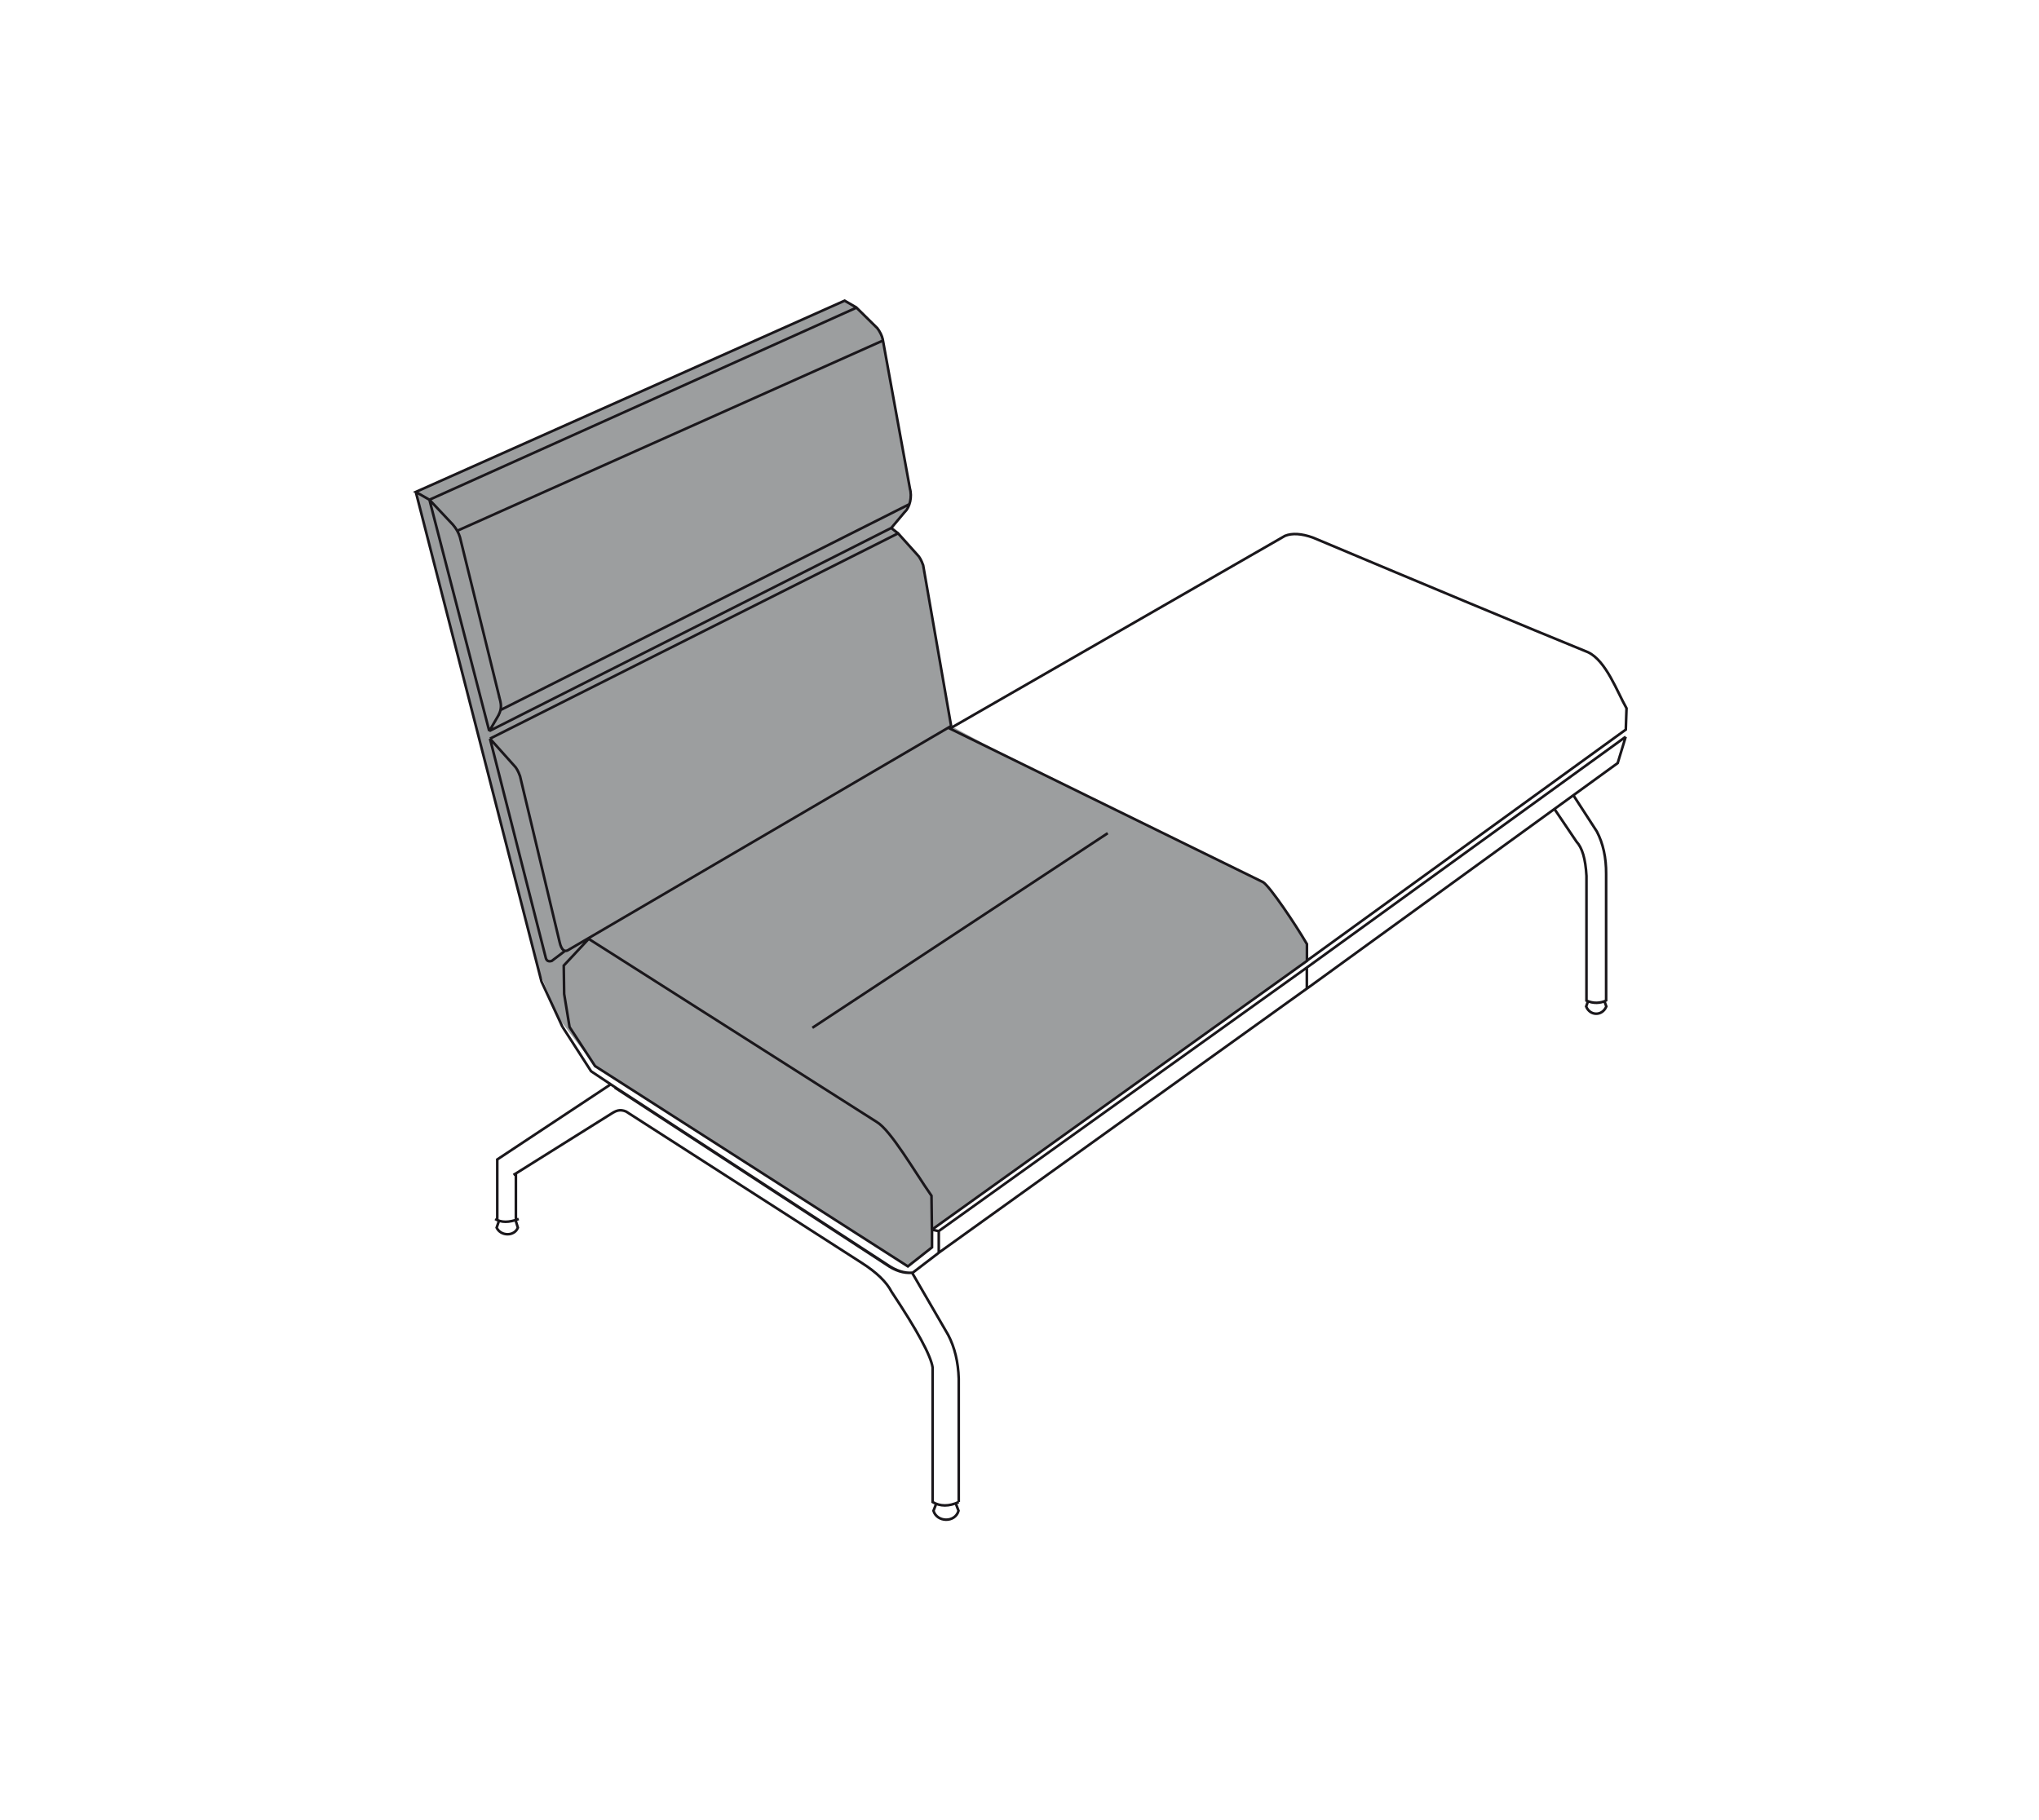 <?xml version="1.0" encoding="utf-8"?>
<!-- Generator: Adobe Illustrator 26.0.2, SVG Export Plug-In . SVG Version: 6.00 Build 0)  -->
<svg version="1.1" id="Layer_1" xmlns="http://www.w3.org/2000/svg" xmlns:xlink="http://www.w3.org/1999/xlink" x="0px" y="0px"
	 viewBox="0 0 196 175" style="enable-background:new 0 0 196 175;" xml:space="preserve">
<style type="text/css">
	.st0{clip-path:url(#SVGID_00000060721732093805994910000018267088640504096904_);fill:#9C9E9F;}
	
		.st1{clip-path:url(#SVGID_00000060721732093805994910000018267088640504096904_);fill:none;stroke:#1A171B;stroke-width:0.25;stroke-miterlimit:22.926;}
	.st2{fill:none;stroke:#1A171B;stroke-width:0.25;}
</style>
<g>
	<g>
		<defs>
			<rect id="SVGID_1_" x="39.37" y="28.61" width="117.26" height="117.79"/>
		</defs>
		<clipPath id="SVGID_00000039095406617000070570000015897409373595194021_">
			<use xlink:href="#SVGID_1_"  style="overflow:visible;"/>
		</clipPath>
		<path style="clip-path:url(#SVGID_00000039095406617000070570000015897409373595194021_);fill:#9C9E9F;" d="M91.43,69.81
			c0,0-2.87-15.9-2.84-15.82c0.03,0.08-1.22-1.55-1.22-1.55l-1.69-1.68l1.73-2.28l0.14-0.83l-1.81-10.21l-0.88-4.84l-0.54-1.09
			l-1.36-1.34l-0.82-0.73l-0.93-0.54L40.45,47.09l-0.4,0.53l1.92,7.46c0,0,3.85,15.01,3.92,15.25c0.06,0.24,5.91,23.01,5.91,23.01
			l1.9,4.56l3.5,4.6l3.16,2.02l26.91,17.24l2.32-1.83v-1.69l4.82-3.46l31.22-22.38l0-1.62c0,0-1.94-3.05-1.9-2.99
			c0.04,0.06-2.06-2.75-2.06-2.75l-6.63-3.35c0,0-17.34-8.51-17.4-8.53C97.58,73.13,91.43,69.81,91.43,69.81"/>
		
			<path style="clip-path:url(#SVGID_00000039095406617000070570000015897409373595194021_);fill:none;stroke:#1A171B;stroke-width:0.25;stroke-miterlimit:22.926;" d="
			M49.59,112.81v4.44 M47.8,117.3v-5.82l10.87-7.2 M59.1,104.57l26.09,17.01c0.85,0.6,1.68,0.86,2.48,0.79 M47.99,117.3l-0.25,0.74
			c0.4,0.83,1.7,0.85,2.04,0l-0.24-0.79 M47.6,117.2c0.58,0.36,1.33,0.36,2.26,0 M89.99,144.59l-0.26,0.67
			c0.34,1.12,2.08,1.16,2.41,0l-0.27-0.72 M87.67,122.36l3.48,6c0.62,1.19,0.96,2.59,1.01,4.2v11.85 M92.16,144.42
			c-0.94,0.43-1.78,0.43-2.51,0v-12.93c-0.17-1.16-1.49-3.59-3.95-7.29c-0.48-0.94-1.44-1.87-2.87-2.78l-22.65-14.55
			c-0.59-0.25-0.98-0.08-1.45,0.23l-9.37,5.87 M85.68,50.77l0.65,0.51 M91.43,69.81l-2.69-15.46c-0.17-0.48-0.35-0.81-0.56-1.01
			l-1.85-2.06L47.1,71.02 M47.1,71.02l2.33,2.6c0.2,0.19,0.39,0.53,0.56,1.01l3.8,15.94c0.18,0.8,0.49,1.04,0.94,0.71l36.69-21.47
			 M54.32,91.42l-1.28,0.97c-0.3,0.09-0.49,0-0.57-0.27L47.1,71.02 M39.97,47.3l12.08,47.07l2.03,4.39 M41.28,48.05l-1.31-0.75
			l41.22-18.39l1.14,0.66 M84.31,31.52c0.27,0.35,0.48,0.78,0.54,1.09 M87.46,46.95c0.24,0.82-0.01,1.81-0.47,2.26 M47.91,68.78
			c0.35-0.65,0.28-1.11,0.06-1.82 M44.05,50.99l40.83-18.25 M48.11,68.27l39.3-19.79 M87.04,49.14l-1.36,1.62L47.03,70.29
			 M84.84,32.55l2.65,14.55 M41.28,48.05l41.05-18.47l2.01,1.98 M47.03,70.29l-5.75-22.24 M47.96,68.7l-0.93,1.6 M41.28,48.05
			l2.25,2.39c0.33,0.38,0.55,0.78,0.68,1.2l3.81,15.48 M152.65,96.27l-0.18,0.5c0.36,0.91,1.54,0.95,1.94,0l-0.18-0.49
			 M149.42,77.78l2.12,3.14c0.54,0.58,0.87,1.63,0.96,3.3v11.99c0.69,0.3,1.32,0.25,1.88,0 M151.24,76.46l2.26,3.49
			c0.6,1.15,0.9,2.51,0.89,4.08v12.25 M125.62,93.03l30.65-22.19 M156.27,70.84l-0.77,2.53l-29.87,21.68 M59.18,104.57L56.82,103
			l-2.73-4.24 M89.58,118.23l36.05-25.84l0-1.62c-1.13-1.94-3.55-5.53-4.21-5.95L91.31,70.05l32.21-18.53
			c0.7-0.28,1.6-0.22,2.69,0.17c11.1,4.67,20.44,8.57,26.44,11.02c1.74,0.83,2.78,3.77,3.7,5.39l-0.07,2.05l-30.67,22.23
			 M89.58,118.23l-0.04-3.26c-1.66-2.37-3.9-6.29-5.27-7.1L56.59,90.27l-2.4,2.57l0.04,2.73l0.52,3.18l2.45,3.75l30.07,19.26
			l2.32-1.83V118.23l0.65,0.14v2.08l-2.48,1.9 M90.22,120.46l35.4-25.41v-2.02 M90.22,118.38l35.4-25.35 M59.18,104.57l26.09,17.01
			c0.85,0.6,1.68,0.86,2.48,0.79"/>
	</g>
	<line class="st2" x1="78.09" y1="98.82" x2="106.48" y2="80.11"/>
</g>
</svg>
